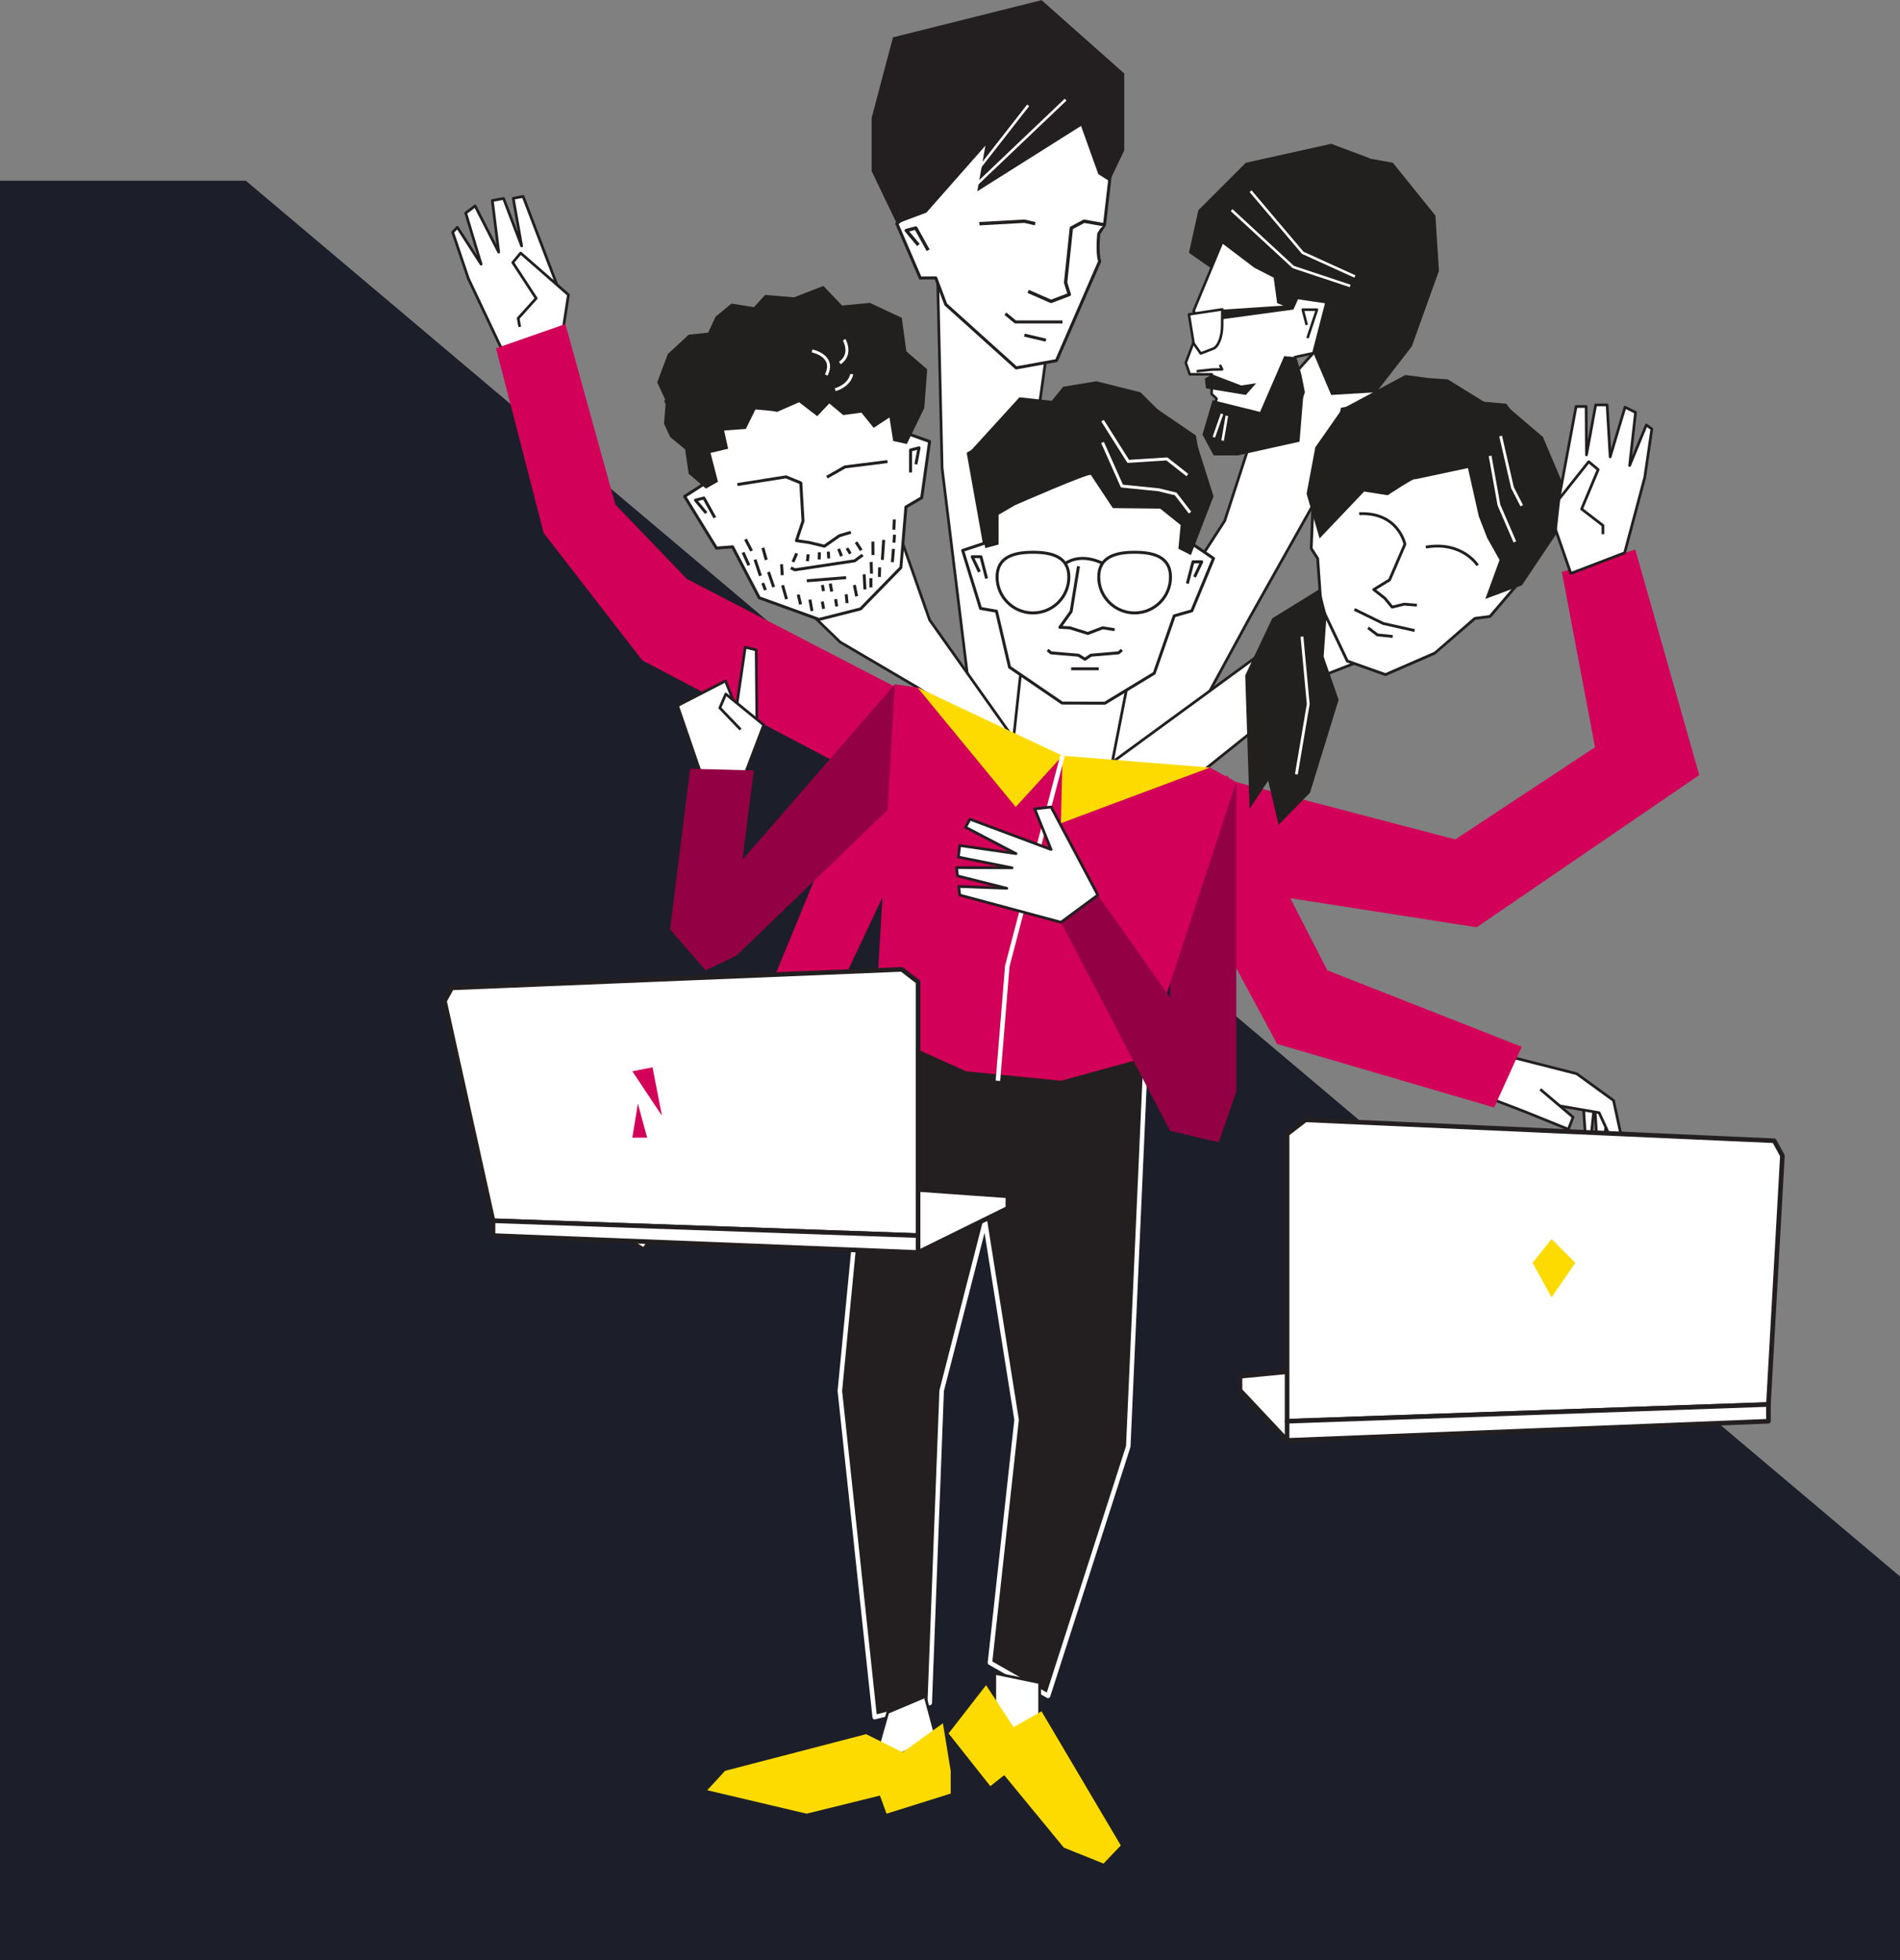 <svg width="510" height="526" viewBox="0 0 510 526" fill="none" xmlns="http://www.w3.org/2000/svg">
<rect x="0" y="0" width="510" height="526" fill="#808080" stroke="none"/>
<path d="M510 423L66 48.5H-3.05176e-05V526H510L510 423Z" fill="#1C1F2A"/>
<g clip-path="url(#clip0_13692_35907)">
<path d="M139.512 87.709L139.091 85.405L143.922 80.046L137.639 70.44L139.756 67.901L152.58 79.106L149.884 96.524L134.672 93.682L125.724 74.769L121.504 62.307L122.766 60.993L129.14 70.879L125.01 57.152L127.534 55.255L133.862 67.653L132.148 53.804L135.169 53.248L140.019 65.99L137.766 53.208L140.421 52.72L149.482 76.395" fill="white"/>
<path d="M139.512 87.709L139.091 85.405L143.922 80.046L137.639 70.44L139.756 67.901L152.58 79.106L149.884 96.524L134.672 93.682L125.724 74.769L121.504 62.307L122.766 60.993L129.14 70.879L125.01 57.152L127.534 55.255L133.862 67.653L132.148 53.804L135.169 53.248L140.019 65.99L137.766 53.208L140.421 52.72L149.482 76.395" stroke="#231F20" stroke-width="0.727" stroke-linejoin="round"/>
<path d="M240.935 184.646L184.387 155.359L165.162 135.374L151.75 86.952L133.154 93.44L145.924 142.997L172.395 177.182L235.471 210.382L240.935 184.646Z" fill="#D20058"/>
<path d="M173.298 304.377L160.229 315.542L161.021 327.917L172.777 335.06L174.528 332.521L167.376 326.806V325.062" fill="white"/>
<path d="M173.298 304.377L160.229 315.542L161.021 327.917L172.777 335.06L174.528 332.521L167.376 326.806V325.062" stroke="#231F20" stroke-width="0.727" stroke-linejoin="round"/>
<path d="M181.675 308.188L177.545 319.668L171.827 331.411L168.489 330.142L171.348 320.301L169.285 315.064" fill="white"/>
<path d="M181.675 308.188L177.545 319.668L171.827 331.411L168.489 330.142L171.348 320.301L169.285 315.064" stroke="#231F20" stroke-width="0.727" stroke-linejoin="round"/>
<path d="M431.357 299.099L430.402 308.307H428.815L428.073 296.984L431.357 299.099Z" fill="white" stroke="#231F20" stroke-width="0.727" stroke-linejoin="round"/>
<path d="M428.075 295.396L427.125 304.6H425.532L424.791 293.277L428.075 295.396Z" fill="white" stroke="#231F20" stroke-width="0.727" stroke-linejoin="round"/>
<path d="M401.731 282.645L423.2 288.094L433.107 295.273L436.228 309.677H434.323L429.239 298.567L394.286 292.54L401.731 282.645Z" fill="white" stroke="#231F20" stroke-width="0.727" stroke-linejoin="round"/>
<path d="M394.289 292.54L409.221 298.251L420.978 303.013L422.253 299.773L413.451 292.291" fill="white"/>
<path d="M394.289 292.54L409.221 298.251L420.978 303.013L422.253 299.773L413.451 292.291" stroke="#231F20" stroke-width="0.727" stroke-linejoin="round"/>
<path d="M331.834 209.862L390.645 225.242L428.14 200.5L419.242 153.474L438.942 147.465L456.104 207.969L396.362 248.805L319.463 236.814L331.834 209.862Z" fill="#D20058"/>
<path d="M240.177 183.636L207.033 264.178L168.633 303.415L180.923 313.979L218.627 279.414L246.252 220.893L240.177 183.636Z" fill="#D20058"/>
<path d="M251.368 61.185L252.879 125.62L263.115 209.162L288.167 212.122L277.12 122.19L284.783 67.149L251.368 61.185Z" fill="white" stroke="#231F20" stroke-width="0.727" stroke-linejoin="round"/>
<path d="M369.426 105.255L335.296 165.999L307.517 217.051L282.127 211.846L328.742 139.739L338.223 110.524L361.944 84.322L369.426 105.255Z" fill="white" stroke="#231F20" stroke-width="0.727" stroke-linejoin="round"/>
<path d="M374.464 365.271L332.843 369.288V373.052L345.482 386.498L379.489 378.198L374.464 365.271Z" fill="white" stroke="#231F20" stroke-width="1.24" stroke-linejoin="round"/>
<path d="M476.235 306.092L478.433 310.109L474.683 376.853L345.482 381.353V304.294L350.418 300.48L476.235 306.092Z" fill="white" stroke="#231F20" stroke-width="1.24" stroke-linejoin="round"/>
<path d="M474.683 376.852L345.482 381.352V386.498L474.683 381.352V376.852Z" fill="white" stroke="#231F20" stroke-width="1.24" stroke-linejoin="round"/>
<path d="M416.473 348.13L422.856 338.845L416.473 332.465L411.384 338.845L416.473 348.13Z" fill="#FEDB00"/>
<path d="M189.024 210.168L181.872 189.343L194.741 182.711L197.641 190.071L200.043 173.665L202.974 174.388L203.146 192.438L199.563 208.799L189.024 210.168Z" fill="white" stroke="#231F20" stroke-width="0.727" stroke-linejoin="round"/>
<path d="M199.565 208.8L204.993 194.518L194.82 186.231L193.214 189.954L198.791 195.742" fill="white"/>
<path d="M199.565 208.8L204.993 194.518L194.82 186.231L193.214 189.954L198.791 195.742" stroke="#231F20" stroke-width="0.727" stroke-linejoin="round"/>
<path d="M240.176 183.631L199.261 230.738L202.355 206.719L185.247 206.276L179.86 249.363L189.395 260.365L197.723 256.388L243.935 211.838L240.176 183.631Z" fill="#930043"/>
<path d="M240.055 139.382L249.527 166.351L276.532 204.44L246.252 184.461L225.494 172.266L202.663 150.158L240.055 139.382Z" fill="white" stroke="#231F20" stroke-width="0.727" stroke-linejoin="round"/>
<path d="M382.432 170.643L354.662 181.447L314.381 213.657L288.167 212.121L346.633 169.383L370.309 158.684" fill="white"/>
<path d="M382.432 170.643L354.662 181.447L314.381 213.657L288.167 212.121L346.633 169.383L370.309 158.684" stroke="#231F20" stroke-width="0.727" stroke-linejoin="round"/>
<path d="M274.09 179.444L270.005 217.041L296.68 214.072L303.017 181.69L274.09 179.444Z" fill="white" stroke="#231F20" stroke-width="0.727" stroke-linejoin="round"/>
<path d="M319.466 236.809L342.812 280.117L401.061 297.164L408.471 280.885L356.278 260.363L329.382 207.965L319.466 236.809Z" fill="#D20058"/>
<path d="M234.79 276.43L225.435 373.215L234.79 460.752L249.559 456.943L252.762 373.152L264.415 327.816L272.874 380.96L265.726 446.149L281.323 455.037L302.846 388.126L307.519 283.763L234.79 276.43Z" fill="#231F20" stroke="white" stroke-width="1.211" stroke-linejoin="round"/>
<path d="M267.018 448.994V465.499L279.064 470.777V451.484L267.018 448.994Z" fill="white" stroke="#231F20" stroke-width="0.727" stroke-linejoin="round"/>
<path d="M264.681 452.176L254.621 465.116L265.825 479.263L269.557 476.312L285.552 495.754L296.214 500.038L300.846 495.172L279.563 459.175L272.077 463.431L264.681 452.176Z" fill="#FEDB00"/>
<path d="M238.299 459.473L234.028 474.523L251.236 465.997L248.341 455.23L238.299 459.473Z" fill="white" stroke="#231F20" stroke-width="0.727" stroke-linejoin="round"/>
<path d="M253.094 462.395L255.184 475.154V481.258L237.967 486.649L236.194 481.796L216.512 486.649L189.833 480.359L194.632 475.154L232.48 465.318L242.296 470.18" fill="#FEDB00"/>
<path d="M236.708 36.059L245.005 16.473L276.592 6.926L295.79 20.593L298.69 36.394C298.78 36.832 298.436 41.242 297.835 48.634L296.469 60.323L294.922 62.74C294.433 68.437 295.175 70.064 295.175 70.114L283.581 96.762L272.77 98.719L253.857 81.689L251.179 74.569L247.022 74.596L240.73 60.02L244.511 56.825L236.704 36.055L236.708 36.059Z" fill="white" stroke="#231F20" stroke-width="0.819" stroke-linejoin="round"/>
<path d="M290.171 33.794L262.324 51.338L264.505 39.085L248.677 57.04L240.734 60.027L233.966 45.912V31.634L239.693 10.019L279.582 0.047L301.769 19.71V40.341L297.834 48.636L294.817 46.734L290.171 33.794Z" fill="#231F20"/>
<path d="M331.834 209.865V292.848L327.089 306.502L314.062 294.438V236.817L331.834 209.865Z" fill="#930043"/>
<path d="M240.177 183.628L246.252 184.455L287.574 204.62L324.753 205.957L331.837 209.856L307.518 283.757L284.783 289.988L259.302 287.449L234.789 276.424L240.177 183.628Z" fill="#D20058"/>
<path d="M324.754 205.954L284.785 220.882L285.196 202.782L324.754 205.954Z" fill="#FEDB00"/>
<path d="M285.196 202.783L246.253 184.452L272.644 216.527L285.196 202.783Z" fill="#FEDB00"/>
<path d="M331.834 292.841L327.089 306.495L314.062 303.409L284.781 247.46L294.678 240.158L331.834 292.841Z" fill="#930043"/>
<path d="M430.256 143.328V140.988L424.538 136.582L428.985 126.001L426.443 123.886L415.853 137.215L421.643 153.86L436.091 148.33L441.483 128.12L443.392 115.102L441.913 114.036L437.426 124.907L439.014 110.661L436.191 109.251L432.201 122.58L431.387 108.65H428.316L425.846 122.052L425.755 109.075H423.055L418.414 133.993" fill="white"/>
<path d="M430.256 143.328V140.988L424.538 136.582L428.985 126.001L426.443 123.886L415.853 137.215L421.643 153.86L436.091 148.33L441.483 128.12L443.392 115.102L441.913 114.036L437.426 124.907L439.014 110.661L436.191 109.251L432.201 122.58L431.387 108.65H428.316L425.846 122.052L425.755 109.075H423.055L418.414 133.993" stroke="#231F20" stroke-width="0.727" stroke-linejoin="round"/>
<path d="M220.837 317.326L270.541 320.873V324.198L246.427 336.072L216.399 328.739L220.837 317.326Z" fill="white" stroke="#231F20" stroke-width="1.24" stroke-linejoin="round"/>
<path d="M121.253 265.066L119.312 268.608L132.335 327.553L246.427 331.525V263.475L242.071 260.109L121.253 265.066Z" fill="white" stroke="#231F20" stroke-width="1.24" stroke-linejoin="round"/>
<path d="M132.335 327.555L246.427 331.526V336.072L132.335 331.526V327.555Z" fill="white" stroke="#231F20" stroke-width="1.24" stroke-linejoin="round"/>
<path d="M175.151 286.387L177.68 299.377L169.732 287.444L175.151 286.387Z" fill="#D20058"/>
<path d="M171.221 296.133L173.709 305.26H169.733L171.221 296.133Z" fill="#D20058"/>
<path d="M326.087 72.672L319.13 67.833L321.676 56.388L334.405 43.673L357.317 38.586L367.499 42.399L377.438 53.668L381.029 67.15L337.178 65.022L326.087 72.672Z" fill="#221F1F"/>
<path d="M331.006 57.851L320.363 83.487L322.475 86.257L318.291 97.331L319.345 100.431H325.284L325.221 105.713L326.564 106.973L324.194 113.836L338.954 115.743L347.49 112.101L349.906 105.243L348.969 100.517L347.59 95.818L352.552 94.751L356.076 81.084L346.061 79.615L331.006 57.851Z" fill="white" stroke="#221F1F" stroke-width="0.686" stroke-linejoin="round"/>
<path d="M325.497 55.118L322.95 62.745L328.044 65.289L336.665 71.822L341.876 74.502L342.817 81.352L347.187 83.059L348.598 79.91L356.076 81.08L352.552 94.748L357.32 105.976L369.429 105.253L378.96 92.945L386.243 72.672L385.293 57.847L373.871 43.674L359.866 41.13L339.502 47.442L331.861 49.809L325.497 55.118Z" fill="#221F1F"/>
<path d="M328.086 83.012L319.13 84.358L320.378 92.107L322.296 94.841L325.621 93.571C327.01 93.042 328.032 90.44 328.055 87.394L328.086 83.016V83.012Z" fill="white" stroke="#221F1F" stroke-width="0.686" stroke-linejoin="round"/>
<path d="M350.954 90.715L353.501 83.088H349.683L350.755 87.2" fill="white"/>
<path d="M350.954 90.715L353.501 83.088H349.683L350.755 87.2" stroke="#221F1F" stroke-width="0.686" stroke-linejoin="round"/>
<path d="M344.715 95.551L347.587 95.817L349.903 105.242L348.822 118.517L332.243 122.195H325.77L322.771 116.615L325.485 107.371L338.223 110.524L344.715 95.551Z" fill="#221F1F"/>
<path d="M325.285 100.424L323.403 101.612L323.72 104.21L334.409 105.972L337.182 102.837L333.192 103.428L325.285 100.424Z" fill="#221F1F"/>
<path d="M330.59 56.388L347.137 71.646L362.413 76.729" stroke="white" stroke-width="0.686" stroke-linejoin="round"/>
<path d="M335.678 51.3L349.683 67.832L363.683 74.189" stroke="white" stroke-width="0.686" stroke-linejoin="round"/>
<path d="M328.041 83.091L347.135 81.816L347.184 83.059L327.986 85.675L328.041 83.091Z" fill="#221F1F"/>
<path d="M321.193 99.616L325.295 99.164L328.041 99.11L327.453 97.903" fill="white"/>
<path d="M321.193 99.616L325.295 99.164L328.041 99.11L327.453 97.903" stroke="#221F1F" stroke-width="0.686" stroke-linejoin="round"/>
<path d="M329.314 111.562L328.179 118.221" stroke="white" stroke-width="0.686" stroke-linejoin="round"/>
<path d="M328.016 111.057L325.822 117.314" stroke="white" stroke-width="0.686" stroke-linejoin="round"/>
<path d="M259.913 121.669L277.265 111.963L303.293 105.24L320.636 117.078L323.572 133.755C323.581 134.22 322.392 138.689 320.37 146.176L325.734 149.831L319.917 163.896L315.195 165.247C315.195 165.247 309.834 180.596 309.825 180.646L296.576 188.684L285.086 188.647L270.991 179.028L267.476 164.005L263.197 163.246L258.406 147.689L264.219 145.769L259.908 121.664L259.913 121.669Z" fill="white" stroke="#221F1F" stroke-width="0.796" stroke-linejoin="round"/>
<path d="M319.659 148.938L316.303 147.244L316.918 140.878L311.404 136.472L298.715 136.341L292.826 127.463C292.826 126.636 272.447 135.555 272.447 135.555L268.037 138.126V146.11L264.459 147.077L259.913 121.657L273.642 106.607L282.313 107.546L285.38 103.783L294.269 102.301L306.12 105.26L312.046 111.179L320.636 117.066L325.734 133.165L319.655 148.934L319.659 148.938Z" fill="#221F1F"/>
<path d="M299.186 168.959L295.97 168.458L292.003 169.972L287.149 168.458L284.485 168.318L287.516 164.08L289.488 151.948" fill="white"/>
<path d="M299.186 168.959L295.97 168.458L292.003 169.972L287.149 168.458L284.485 168.318L287.516 164.08L289.488 151.948" stroke="#221F1F" stroke-width="0.796" stroke-linejoin="round"/>
<path d="M264.821 155.222L263.305 149.385H260.962L262.889 153.451" fill="white"/>
<path d="M264.821 155.222L263.305 149.385H260.962L262.889 153.451" stroke="#221F1F" stroke-width="0.796" stroke-linejoin="round"/>
<path d="M318.709 156.586L320.225 150.748H322.568L320.641 154.814" fill="white"/>
<path d="M318.709 156.586L320.225 150.748H322.568L320.641 154.814" stroke="#221F1F" stroke-width="0.796" stroke-linejoin="round"/>
<path d="M295.941 118.721L301.148 130.423L310.978 131.413L315.574 132.529L319.432 137.539" stroke="white" stroke-width="0.796" stroke-linejoin="round"/>
<path d="M295.943 112.871L302.846 123.801L313.214 123.141L318.71 127.465" stroke="white" stroke-width="0.796" stroke-linejoin="round"/>
<path d="M294.925 179.449H287.516" stroke="#221F1F" stroke-width="0.796" stroke-linejoin="round"/>
<path d="M294.926 154.844C294.926 160.158 299.237 164.464 304.557 164.464C309.876 164.464 314.187 160.158 314.187 154.844C314.187 149.531 309.876 148.185 304.557 148.185C299.237 148.185 294.926 149.531 294.926 154.844Z" fill="white" stroke="#221F1F" stroke-width="0.796" stroke-linejoin="round"/>
<path d="M267.639 154.844C267.639 160.158 271.95 164.464 277.27 164.464C282.59 164.464 286.901 160.158 286.901 154.844C286.901 149.531 282.59 148.185 277.27 148.185C271.95 148.185 267.639 149.531 267.639 154.844Z" fill="white" stroke="#221F1F" stroke-width="0.796" stroke-linejoin="round"/>
<path d="M295.941 151.143C295.941 151.143 290.477 148.184 286.034 151.143H295.941Z" fill="white"/>
<path d="M295.941 151.143C295.941 151.143 290.477 148.184 286.034 151.143" stroke="#221F1F" stroke-width="0.796" stroke-linejoin="round"/>
<path d="M301.148 174.399L300.229 175.181L292.824 175.805L291.219 176.889L289.477 175.805L282.126 175.181L281.208 174.399" fill="white"/>
<path d="M301.148 174.399L300.229 175.181L292.824 175.805L291.219 176.889L289.477 175.805L282.126 175.181L281.208 174.399" stroke="#221F1F" stroke-width="0.796" stroke-linejoin="round"/>
<path d="M178.73 107.613L193.115 93.882L216.646 80.879L236.401 88.022L243.412 103.443C243.534 103.89 243.503 108.517 243.412 116.275L249.523 118.475L247.406 133.553L243.168 136.038C243.168 136.038 241.811 152.24 241.82 152.295L230.995 163.382L219.858 166.211L203.8 160.405L196.639 146.728L192.305 147.062L183.774 133.191L188.922 129.884L178.721 107.609L178.73 107.613Z" fill="white" stroke="#221F1F" stroke-width="0.796" stroke-linejoin="round"/>
<path d="M243.422 119.133L239.749 118.329L238.754 112.012L234.506 114.805L231.226 110.72L226.341 111.375L222.605 108.249L219.357 111.669L214.498 107.932L208.555 110.544C208.491 110.295 202.774 109.866 202.774 109.866L200.209 115.089L194.364 115.518L195.454 120.407L190.723 121.532L192.718 129.267L189.492 131.097L184.851 127.103L183.91 120.583L179.88 117.258L178.233 113.666L178.736 107.611L176.406 102.587L179.26 95.001L184.847 89.814L190.085 89.263L192.08 84.966L196.35 81.46L202.371 82.418L205.379 79.133L213.128 79.784L221.021 76.725L226.033 81.988L233.493 81.27L242.06 85.278L243.282 94.264L248.886 99.104L248.095 109.478L243.422 119.119V119.133Z" fill="#221F1F"/>
<path d="M228.385 142.828L225.3 143.75L221.284 146.56L217.312 145.589L213.779 145.065L215.548 139.796L214.951 129.572L210.97 127.954L197.924 130.019" fill="white"/>
<path d="M228.385 142.828L225.3 143.75L221.284 146.56L217.312 145.589L213.779 145.065L215.548 139.796L214.951 129.572L210.97 127.954L197.924 130.019" stroke="#221F1F" stroke-width="0.796" stroke-linejoin="round"/>
<path d="M191.875 138.904L188.948 133.627L186.678 134.21L189.564 137.666" fill="white"/>
<path d="M191.875 138.904L188.948 133.627L186.678 134.21L189.564 137.666" stroke="#221F1F" stroke-width="0.796" stroke-linejoin="round"/>
<path d="M244.413 126.784L244.422 120.752L246.693 120.165L245.842 124.584" fill="white"/>
<path d="M244.413 126.784L244.422 120.752L246.693 120.165L245.842 124.584" stroke="#221F1F" stroke-width="0.796" stroke-linejoin="round"/>
<path d="M227.122 154.992L216.56 155.842" stroke="#221F1F" stroke-width="0.796" stroke-linejoin="round"/>
<path d="M231.557 148.918L229.422 150.477L213.368 152.899L212.282 152.37" fill="white"/>
<path d="M231.557 148.918L229.422 150.477L213.368 152.899L212.282 152.37" stroke="#221F1F" stroke-width="0.796" stroke-linejoin="round"/>
<path d="M221.965 128.035L226.796 125.284L238.218 123.852" fill="white"/>
<path d="M221.965 128.035L226.796 125.284L238.218 123.852" stroke="#221F1F" stroke-width="0.796" stroke-linejoin="round"/>
<path d="M240.055 139.382L239.933 142.124" stroke="#221F1F" stroke-width="0.796" stroke-linejoin="round"/>
<path d="M237.2 144.869L236.842 150.219" stroke="#221F1F" stroke-width="0.796" stroke-linejoin="round"/>
<path d="M239.824 147.284L239.53 150.84" stroke="#221F1F" stroke-width="0.796" stroke-linejoin="round"/>
<path d="M236.115 152.234L236.051 154.801" stroke="#221F1F" stroke-width="0.796" stroke-linejoin="round"/>
<path d="M233.78 155.131L233.767 157.611" stroke="#221F1F" stroke-width="0.796" stroke-linejoin="round"/>
<path d="M199.462 148.232L201.013 151.675" stroke="#221F1F" stroke-width="0.796" stroke-linejoin="round"/>
<path d="M202.663 150.157L204.119 154.508" stroke="#221F1F" stroke-width="0.796" stroke-linejoin="round"/>
<path d="M206.282 153.478L207.666 157.526" stroke="#221F1F" stroke-width="0.796" stroke-linejoin="round"/>
<path d="M210.062 157.04L211.121 160.763" stroke="#221F1F" stroke-width="0.796" stroke-linejoin="round"/>
<path d="M204.74 156.454L205.46 158.329" stroke="#221F1F" stroke-width="0.796" stroke-linejoin="round"/>
<path d="M204.767 147.003L205.68 150.224" stroke="#221F1F" stroke-width="0.796" stroke-linejoin="round"/>
<path d="M200.113 144.703L201.737 147.816" stroke="#221F1F" stroke-width="0.796" stroke-linejoin="round"/>
<path d="M214.262 159.547L214.891 162.186" stroke="#221F1F" stroke-width="0.796" stroke-linejoin="round"/>
<path d="M217.391 160.88L217.957 163.943" stroke="#221F1F" stroke-width="0.796" stroke-linejoin="round"/>
<path d="M220.716 161.423L221.078 163.365" stroke="#221F1F" stroke-width="0.796" stroke-linejoin="round"/>
<path d="M224.3 160.761L224.59 162.712" stroke="#221F1F" stroke-width="0.796" stroke-linejoin="round"/>
<path d="M227.139 159.456L227.37 161.837" stroke="#221F1F" stroke-width="0.796" stroke-linejoin="round"/>
<path d="M229.334 156.979L229.94 160.001" stroke="#221F1F" stroke-width="0.796" stroke-linejoin="round"/>
<path d="M222.855 156.583L223.254 158.738" stroke="#221F1F" stroke-width="0.796" stroke-linejoin="round"/>
<path d="M220.743 156.969L221.046 158.613" stroke="#221F1F" stroke-width="0.796" stroke-linejoin="round"/>
<path d="M231.96 154.106L232.163 158.155" stroke="#221F1F" stroke-width="0.796" stroke-linejoin="round"/>
<path d="M233.836 150.806L233.935 153.919" stroke="#221F1F" stroke-width="0.796" stroke-linejoin="round"/>
<path d="M234.302 145.317L234.329 148.937" stroke="#221F1F" stroke-width="0.796" stroke-linejoin="round"/>
<path d="M227.338 147.085L228.247 148.558" stroke="#221F1F" stroke-width="0.796" stroke-linejoin="round"/>
<path d="M225.102 147.275L225.881 149.2" stroke="#221F1F" stroke-width="0.796" stroke-linejoin="round"/>
<path d="M213.85 148.48L212.854 150.784" stroke="#221F1F" stroke-width="0.796" stroke-linejoin="round"/>
<path d="M216.931 148.742L216.727 150.59" stroke="#221F1F" stroke-width="0.796" stroke-linejoin="round"/>
<path d="M219.957 148.185L219.885 150.104" stroke="#221F1F" stroke-width="0.796" stroke-linejoin="round"/>
<path d="M222.333 148.014L222.455 149.839" stroke="#221F1F" stroke-width="0.796" stroke-linejoin="round"/>
<path d="M209.783 151.396L209.977 154.346" stroke="#221F1F" stroke-width="0.796" stroke-linejoin="round"/>
<path d="M229.791 145.475L231.171 147.652" stroke="#221F1F" stroke-width="0.796" stroke-linejoin="round"/>
<path d="M240.103 143.474L239.958 145.601" stroke="#221F1F" stroke-width="0.796" stroke-linejoin="round"/>
<path d="M226.589 91.163C226.589 91.163 228.882 95.004 225.44 97.412" stroke="white" stroke-width="0.796" stroke-linejoin="round"/>
<path d="M217.972 94.165C217.972 94.165 224.382 95.398 221.786 100.617" stroke="white" stroke-width="0.796" stroke-linejoin="round"/>
<path d="M228.617 100.381C228.617 100.381 228.295 103.282 224.193 104.569" stroke="white" stroke-width="0.796" stroke-linejoin="round"/>
<path d="M296.467 60.322L290.989 59.355L287.579 61.181L286.032 75.829L287.027 79.023L282.128 80.876L275.98 78.183" fill="white"/>
<path d="M296.467 60.322L290.989 59.355L287.579 61.181L286.032 75.829L287.027 79.023L282.128 80.876L275.98 78.183" stroke="#221F1F" stroke-width="0.9" stroke-linejoin="round"/>
<path d="M285.204 86.384H272.542L269.864 84.17" fill="white"/>
<path d="M285.204 86.384H272.542L269.864 84.17" stroke="#231F20" stroke-width="0.819" stroke-linejoin="round"/>
<path d="M280.748 91.275L274.976 89.92" stroke="#231F20" stroke-width="0.819" stroke-linejoin="round"/>
<path d="M249.133 67.149L245.826 61.185L243.261 61.844L246.523 65.748" fill="white"/>
<path d="M249.133 67.149L245.826 61.185L243.261 61.844L246.523 65.748" stroke="#221F1F" stroke-width="0.9" stroke-linejoin="round"/>
<path d="M277.861 60.024L274.975 59.355L262.889 60.024" fill="white"/>
<path d="M277.861 60.024L274.975 59.355L262.889 60.024" stroke="#221F1F" stroke-width="0.9" stroke-linejoin="round"/>
<path d="M286.031 26.738L262.011 49.605" stroke="white" stroke-width="0.686" stroke-linejoin="round"/>
<path d="M275.981 28.258L262.112 46.024" stroke="white" stroke-width="0.686" stroke-linejoin="round"/>
<path d="M360.243 109.734L378.776 106.517L404.112 108.685L415.859 124.685L413.236 140.48C413.095 140.896 410.63 144.511 406.473 150.556L408.807 155.043L399.95 165.403L395.861 165.945C395.861 165.945 385.145 175.208 385.122 175.253L371.882 181.014L361.645 177.377L354.593 162.575L353.684 149.865L351.96 147.176L352.458 134.783L356.506 132.578L360.243 109.725V109.734Z" fill="white" stroke="#221F1F" stroke-width="0.756" stroke-linejoin="round"/>
<path d="M380.331 162.387L376.889 162.111L373.682 162.906L371.719 160.525L368.747 158.194L372.99 155.6L377.111 146.035C377.111 146.035 375.365 137.351 364.843 137.839" fill="white"/>
<path d="M380.331 162.387L376.889 162.111L373.682 162.906L371.719 160.525L368.747 158.194L372.99 155.6L377.111 146.035C377.111 146.035 375.365 137.351 364.843 137.839" stroke="#221F1F" stroke-width="0.756" stroke-linejoin="round"/>
<path d="M354.067 141.219L354.551 135.535L352.462 134.799L352.905 139.032" fill="white"/>
<path d="M354.067 141.219L354.551 135.535L352.462 134.799L352.905 139.032" stroke="#221F1F" stroke-width="0.756" stroke-linejoin="round"/>
<path d="M401.716 159.342L404.905 154.606L406.995 155.343L403.996 158.361" fill="white"/>
<path d="M401.716 159.342L404.905 154.606L406.995 155.343L403.996 158.361" stroke="#221F1F" stroke-width="0.756" stroke-linejoin="round"/>
<path d="M373.834 170.781L369.731 170.361L367.225 168.454" fill="white"/>
<path d="M373.834 170.781L369.731 170.361L367.225 168.454" stroke="#221F1F" stroke-width="0.756" stroke-linejoin="round"/>
<path d="M379.712 169.194L371.308 167.301L363.563 163.52" fill="white"/>
<path d="M379.712 169.194L371.308 167.301L363.563 163.52" stroke="#221F1F" stroke-width="0.756" stroke-linejoin="round"/>
<path d="M396.636 151.7C396.636 151.7 392.529 145.121 382.709 146.802L396.636 151.7Z" fill="white"/>
<path d="M396.636 151.7C396.636 151.7 392.529 145.121 382.709 146.802" stroke="#221F1F" stroke-width="0.756" stroke-linejoin="round"/>
<path d="M398.685 160.721L402.508 150.248L399.215 144.383L396.944 138.564L394.031 125.592L379.777 128.623C380.035 127.887 372.481 132.884 372.481 132.884L366.17 131.89L354.201 144.473L350.718 132.486L353.052 120.034L360.24 109.742L377.221 100.619L383.504 101.446L388.584 101.78L398.898 108.151L404.109 108.689L414.147 117.246L419.303 129.405L417.775 143.226L408.515 157.039L398.676 160.717L398.685 160.721Z" fill="#221F1F"/>
<path d="M356.075 165.12L355.293 176.195L359.314 187.761L351.624 212.716L343.197 221.305L340.41 209.472L335.421 216.995L334.245 181.219L341.496 165.916L354.27 158.031L356.075 165.12Z" fill="#221F1F"/>
<path d="M399.979 122.327L402.344 135.502L406.624 145.406" stroke="white" stroke-width="0.756" stroke-linejoin="round"/>
<path d="M402.804 117.001L405.975 130.831L408.472 135.693" stroke="white" stroke-width="0.756" stroke-linejoin="round"/>
<path d="M349.475 170.822L351.157 188.918L347.973 207.755" stroke="white" stroke-width="0.756" stroke-linejoin="round"/>
<path d="M285.194 202.796L270.375 259.256L267.864 289.998" stroke="white" stroke-width="1.211" stroke-linejoin="round"/>
<path d="M294.682 240.161L282.129 216.535L277.737 217.046L282.129 227.939L260.362 219.82L259.163 221.957L272.72 229.051L257.612 226.864L257.255 229.968L271.662 232.86L256.762 232.792L257.019 235.019L270.251 238.345L257.345 237.857L257.612 240.161L284.785 247.463L294.682 240.161Z" fill="white" stroke="#231F20" stroke-width="0.727" stroke-linejoin="round"/>
</g>
<defs>
<clipPath id="clip0_13692_35907">
<rect width="400" height="500" fill="white" transform="matrix(-1 0 0 1 480 0)"/>
</clipPath>
</defs>
</svg>
